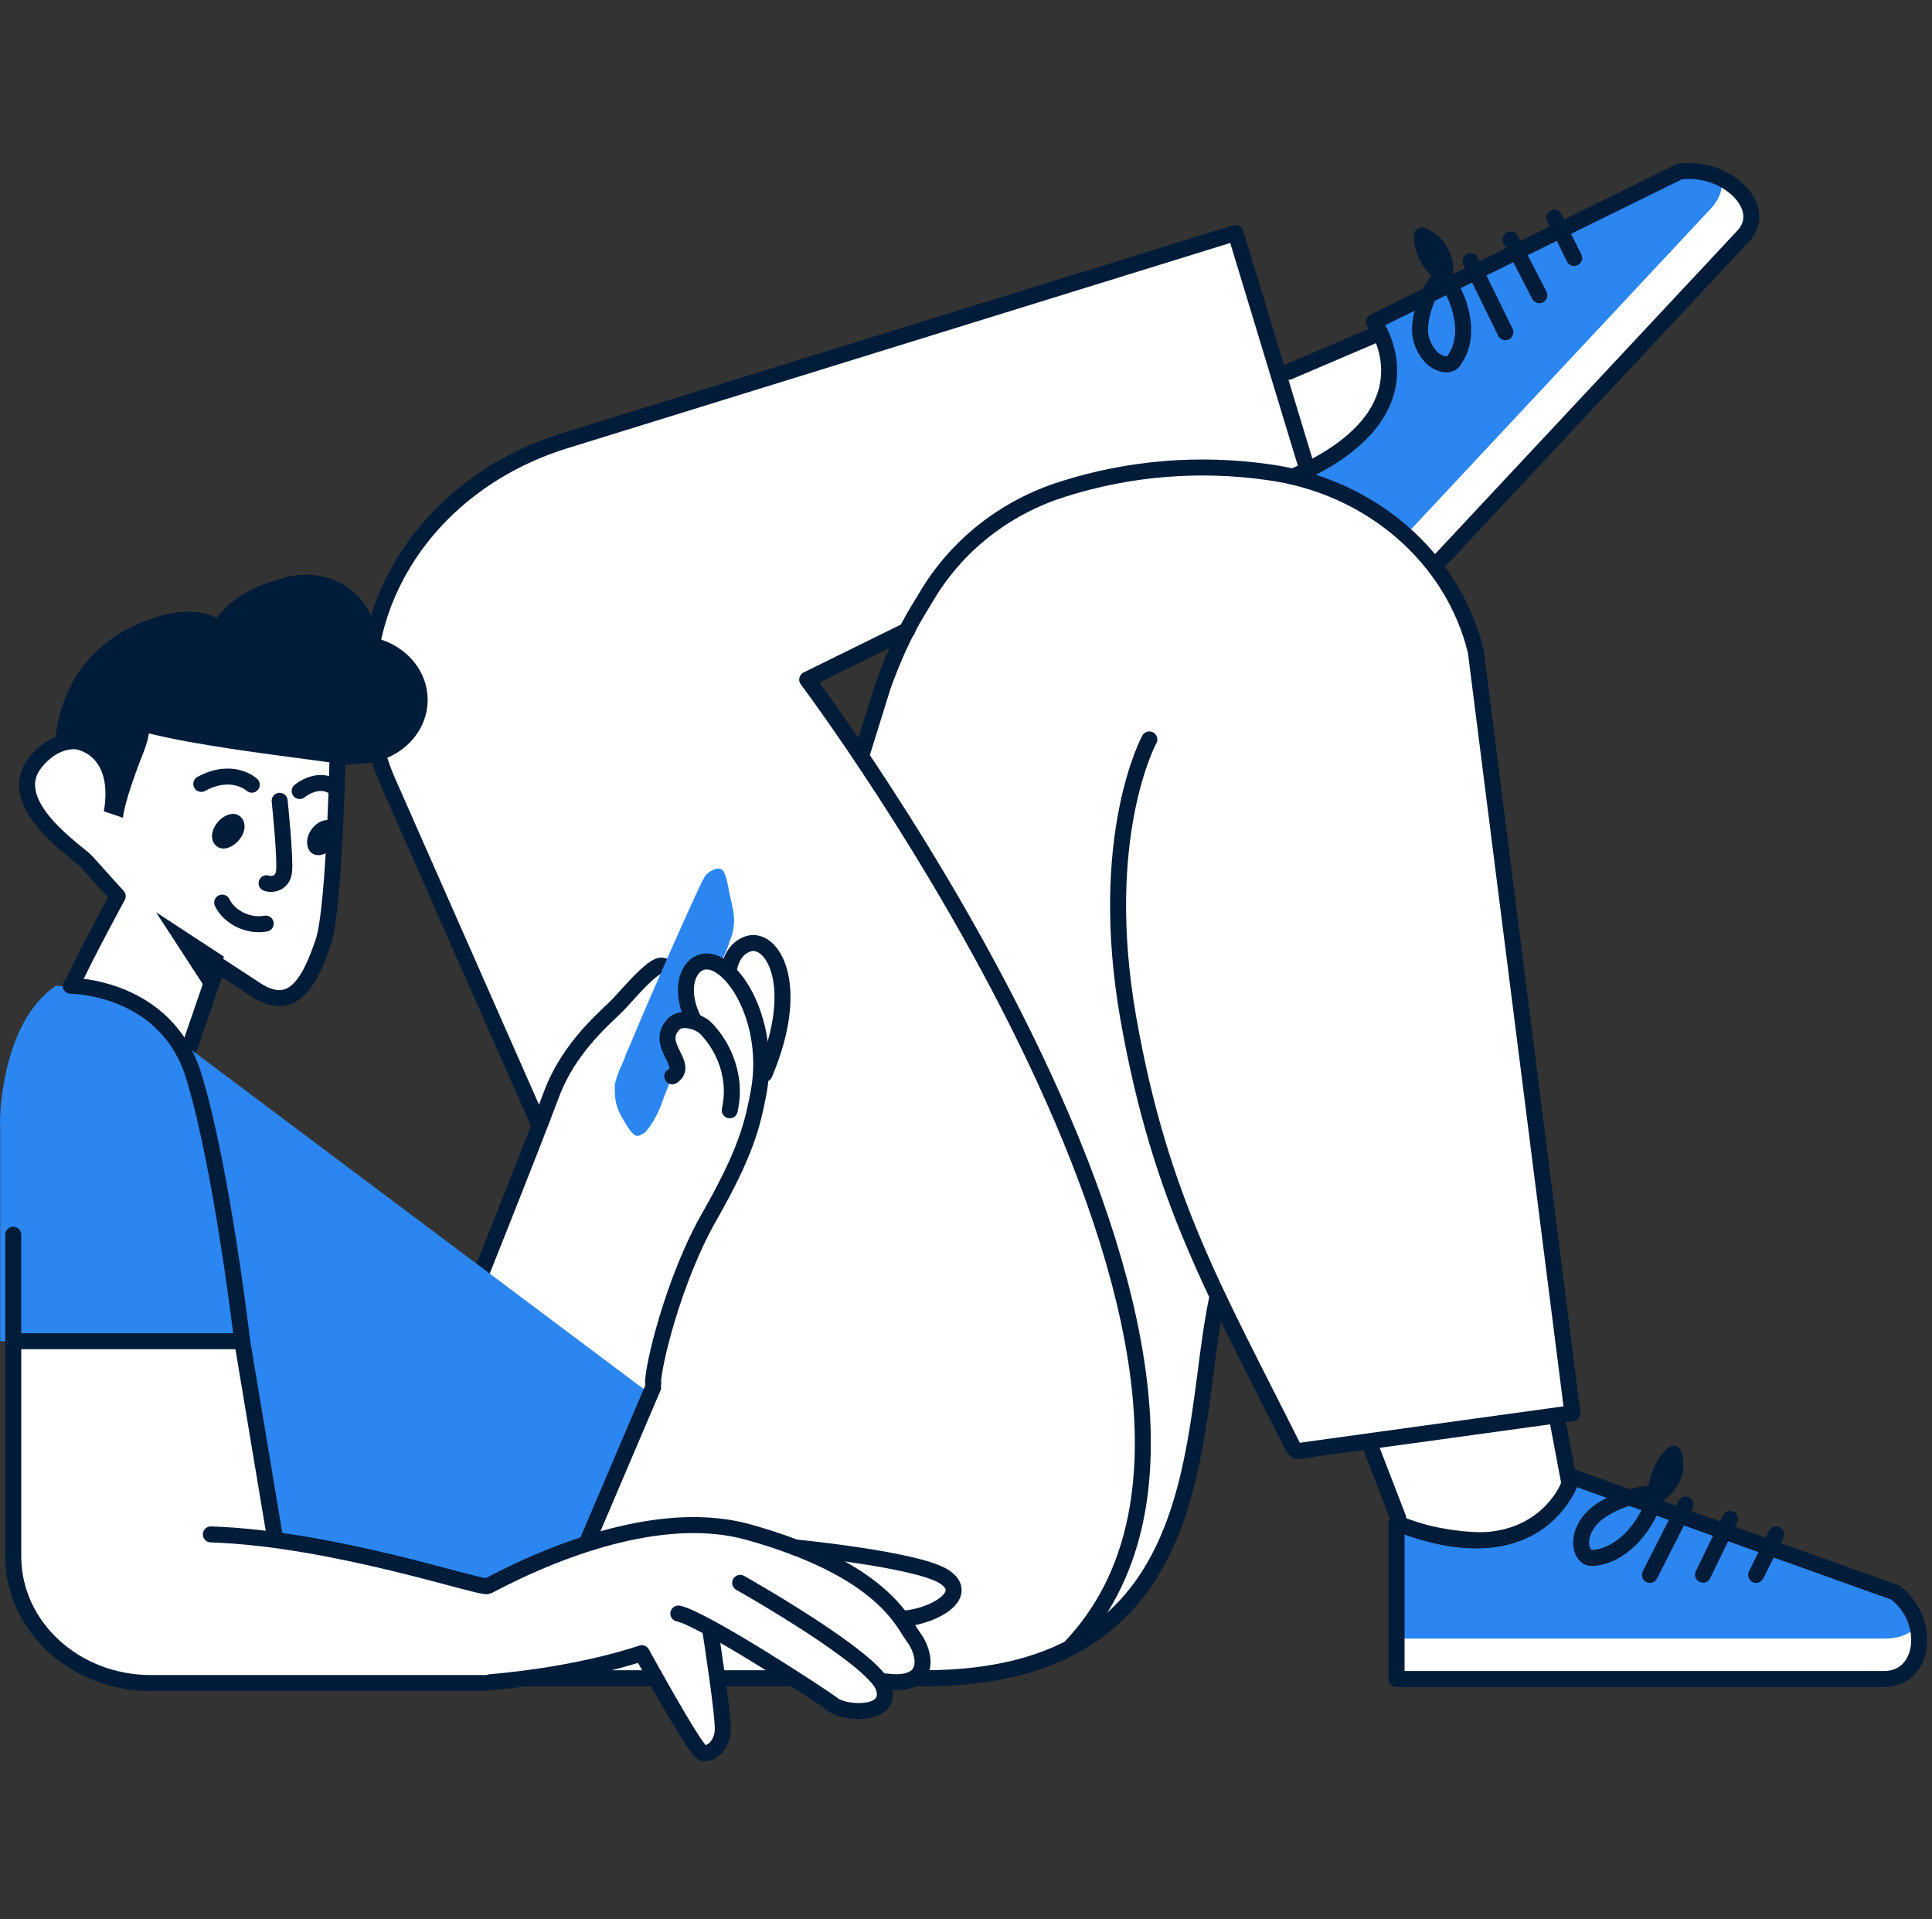 <svg width="302" height="300" viewBox="0 0 302 300" fill="none" xmlns="http://www.w3.org/2000/svg">
    <rect x="0" y="0" width="302" height="300" fill="#333333" stroke="none"/>
    <path d="M215.175 225.808C215.447 225.682 242.527 222.146 242.527 222.146L244.161 231.364C244.161 231.364 241.847 238.939 234.227 239.445C226.606 239.95 219.257 237.298 219.257 237.298L215.175 225.808Z" fill="white"/>
    <path d="M204.833 72.015L201.295 59.263L215.175 53.328C215.175 53.328 220.618 65.071 204.833 72.015Z" fill="white"/>
    <path d="M167.41 257.373C207.827 214.696 126.177 106.235 126.177 106.235L141.826 98.533L204.152 72.27L193.266 36.411L88.89 68.735C63.851 76.311 51.196 101.184 61.13 123.028L102.227 216.211L167.41 257.373Z" fill="white"/>
    <path d="M202.654 74.297L222.658 90.207L272.465 36.923C276.683 32.504 269.879 25.812 262.531 26.822L214.766 50.307C214.766 50.307 225.108 64.196 202.654 74.297Z" fill="white"/>
    <path d="M203.198 74.669L217.487 86.033L267.293 32.75C271.511 28.331 267.837 24.164 261.577 26.058L215.854 49.795C215.718 49.922 223.474 62.927 203.198 74.669Z" fill="#2B86F1"/>
    <path d="M202.654 74.297L222.658 90.207L272.465 36.923C276.683 32.504 269.879 25.812 262.531 26.822L214.766 50.307C214.766 50.307 225.108 64.196 202.654 74.297Z" stroke="#001C39" stroke-width="2.5" stroke-miterlimit="10" stroke-linecap="round" stroke-linejoin="round"/>
    <path d="M235.314 51.934L229.87 40.823" stroke="#001C39" stroke-width="2.5" stroke-miterlimit="10" stroke-linecap="round" stroke-linejoin="round"/>
    <path d="M240.62 46.144L236.129 37.432" stroke="#001C39" stroke-width="2.5" stroke-miterlimit="10" stroke-linecap="round" stroke-linejoin="round"/>
    <path d="M246.065 40.326L242.935 34.013" stroke="#001C39" stroke-width="2.5" stroke-miterlimit="10" stroke-linecap="round" stroke-linejoin="round"/>
    <path d="M225.515 42.985C225.379 42.985 225.515 43.237 225.651 43.111C225.787 43.111 225.787 42.985 225.787 42.859C226.332 40.46 224.699 37.682 222.249 36.798C222.249 39.323 223.61 41.596 225.515 42.985ZM225.515 42.985C223.338 45.005 221.841 49.172 221.977 51.95C222.113 53.465 222.793 54.98 224.018 56.116C224.835 56.748 226.059 57.253 226.876 56.748C227.148 56.621 227.284 56.369 227.42 56.116C230.006 52.328 228.373 46.52 225.515 42.985Z" stroke="#001C39" stroke-width="2.5" stroke-miterlimit="10" stroke-linecap="round" stroke-linejoin="round"/>
    <path d="M215.309 52.184L201.429 58.118" stroke="#001C39" stroke-width="2.5" stroke-miterlimit="10" stroke-linecap="round" stroke-linejoin="round"/>
    <path d="M231.233 101.576C227.559 86.803 214.359 75.313 198.165 73.166C187.415 71.651 176.256 72.661 165.914 75.944C156.796 78.848 149.039 84.909 144.276 92.99L143.052 95.01C140.738 98.924 138.833 102.965 137.336 107.131L134.07 117.611L101.546 216.728L91.476 240.34L81.678 262.183C81.542 262.436 81.678 262.562 81.678 262.814C81.814 262.941 81.951 263.067 82.223 263.067H144.413C182.652 263.067 186.462 235.036 189.048 214.582C189.456 211.046 190 207.763 190.544 204.733C192.586 208.9 194.763 213.193 197.076 217.865C198.573 220.642 199.934 223.673 201.567 226.703C201.567 226.829 201.703 226.829 201.703 226.955L202.111 227.208C202.248 227.334 202.52 227.334 202.656 227.334L245.658 221.4C246.066 221.4 246.338 221.021 246.202 220.769L231.233 101.576Z" fill="white"/>
    <path d="M102.092 216.211L60.995 123.028C50.925 101.184 63.581 76.311 88.756 68.735L193.132 36.411L204.018 72.27" stroke="#001C39" stroke-width="2.5" stroke-miterlimit="10" stroke-linecap="round" stroke-linejoin="round"/>
    <path d="M101.956 217.981C101.956 217.981 106.174 198.662 110.257 190.834C114.339 183.005 118.966 175.177 119.238 170.379C119.51 165.581 120.735 163.056 121.415 160.152C122.096 157.374 124.545 148.409 119.51 147.652C114.475 146.894 113.25 151.061 113.25 151.061L104.949 158.132C104.949 158.132 106.583 149.293 103.317 150.934C100.051 152.45 97.737 155.985 95.287 158.132C92.838 160.152 89.028 164.95 87.259 168.359C85.49 171.768 75.283 198.662 75.283 198.662C75.283 198.662 90.389 216.465 101.956 217.981Z" fill="white"/>
    <path d="M73.105 204.343C73.105 204.343 83.311 178.837 86.169 171.135C89.027 163.433 94.879 158.888 96.784 156.867C97.872 155.731 102.091 150.68 103.452 150.933C104.812 151.186 109.303 152.574 102.091 164.064" stroke="#001C39" stroke-width="2.5" stroke-miterlimit="10" stroke-linecap="round" stroke-linejoin="round"/>
    <path d="M100.73 177.072C99.913 177.577 99.505 177.829 98.825 177.072C98.28 176.44 97.872 175.809 97.464 175.051C96.647 173.789 96.103 172.4 96.103 170.506C96.103 170.253 96.103 169.874 96.103 169.496C96.239 168.864 96.511 168.107 96.784 167.349C97.192 166.465 97.6 165.582 97.872 164.698C98.689 162.93 99.369 161.162 100.186 159.268C103.315 152.071 106.445 144.748 109.847 137.551C109.847 137.551 109.847 137.425 109.983 137.425C109.983 137.298 110.12 137.172 110.12 137.046C110.664 136.288 111.48 135.91 112.025 135.783C112.705 135.657 113.113 136.036 113.249 136.541C113.521 137.046 113.658 137.803 113.794 138.435C113.93 139.066 114.066 139.824 114.202 140.455C114.474 141.591 114.746 142.728 114.746 143.99C114.746 144.622 114.61 145.253 114.474 146.011C114.202 146.768 113.93 147.526 113.658 148.283C110.528 155.733 106.581 164.319 103.724 171.642C103.043 173.915 101.546 176.44 100.73 177.072Z" fill="#2B86F1"/>
    <path d="M113.794 154.098C113.794 154.098 113.25 148.795 116.924 147.533C120.598 146.27 125.497 153.72 119.509 167.861" fill="white"/>
    <path d="M113.794 154.098C113.794 154.098 113.25 148.795 116.924 147.533C120.598 146.27 125.497 153.72 119.509 167.861" stroke="#001C39" stroke-width="2.5" stroke-miterlimit="10" stroke-linecap="round" stroke-linejoin="round"/>
    <path d="M108.759 160.029C105.22 153.842 108.35 148.539 112.297 150.812C116.379 153.085 120.326 161.671 118.557 170.888C117.604 175.812 116.651 179.979 111.072 189.827C105.22 199.929 101.954 213.944 102.09 216.216" fill="white"/>
    <path d="M108.759 160.029C105.22 153.842 108.35 148.539 112.297 150.812C116.379 153.085 120.326 161.671 118.557 170.888C117.604 175.812 116.651 179.979 111.072 189.827C105.22 199.929 101.954 213.944 102.09 216.216" stroke="#001C39" stroke-width="2.5" stroke-miterlimit="10" stroke-linecap="round" stroke-linejoin="round"/>
    <path d="M114.066 173.537C115.427 167.476 112.298 162.552 110.12 160.531C108.895 159.521 106.582 159.016 105.493 159.9C101.955 163.183 107.943 166.34 105.085 168.234" fill="white"/>
    <path d="M114.066 173.537C115.427 167.476 112.298 162.552 110.12 160.531C108.895 159.521 106.582 159.016 105.493 159.9C101.955 163.183 107.943 166.34 105.085 168.234" stroke="#001C39" stroke-width="2.5" stroke-miterlimit="10" stroke-linecap="round" stroke-linejoin="round"/>
    <path d="M37.723 147.146C37.723 147.146 40.445 149.167 38.403 152.071" stroke="#001C39" stroke-width="2.5" stroke-miterlimit="10" stroke-linecap="round" stroke-linejoin="round"/>
    <path d="M55.961 119.366C61.973 119.366 66.847 114.9 66.847 109.391C66.847 103.882 61.973 99.416 55.961 99.416C49.948 99.416 45.074 103.882 45.074 109.391C45.074 114.9 49.948 119.366 55.961 119.366Z" fill="#001C39"/>
    <path d="M47.796 109.771C53.808 109.771 58.682 105.305 58.682 99.796C58.682 94.287 53.808 89.821 47.796 89.821C41.783 89.821 36.909 94.287 36.909 99.796C36.909 105.305 41.783 109.771 47.796 109.771Z" fill="#001C39"/>
    <path d="M17.857 117.607C18.809 115.208 20.442 113.188 23.572 112.809C33.234 111.42 53.238 111.672 52.83 115.081C52.83 115.081 52.422 141.723 50.517 147.279C48.612 152.834 46.026 158.642 40.038 154.728C34.051 150.814 34.051 150.814 34.051 150.814L29.016 165.461C29.016 165.461 24.117 162.052 20.715 158.642C17.312 155.233 8.467 159.905 11.053 154.35C13.638 148.794 18.401 140.082 18.401 140.082C18.401 140.082 16.088 137.556 13.502 134.652C12.278 133.263 0.438 125.688 5.473 119.248C8.875 114.955 13.502 114.955 16.496 117.986" fill="white"/>
    <path d="M17.857 117.607C18.809 115.208 20.442 113.188 23.572 112.809C33.234 111.42 53.238 111.672 52.83 115.081C52.83 115.081 52.422 141.723 50.517 147.279C48.612 152.834 46.026 158.642 40.038 154.728C34.051 150.814 34.051 150.814 34.051 150.814L29.016 165.461C29.016 165.461 24.117 162.052 20.715 158.642C17.312 155.233 8.467 159.905 11.053 154.35C13.638 148.794 18.401 140.082 18.401 140.082C18.401 140.082 16.088 137.556 13.502 134.652C12.278 133.263 0.438 125.688 5.473 119.248C8.875 114.955 13.502 114.955 16.496 117.986" stroke="#001C39" stroke-width="2.5" stroke-miterlimit="10" stroke-linecap="round" stroke-linejoin="round"/>
    <path d="M8.604 116.835C8.604 116.835 8.195 102.314 23.164 96.885C38.133 91.456 40.039 104.966 34.187 107.491C28.336 110.016 29.56 93.223 44.121 90.572C58.682 87.794 60.451 101.052 54.191 104.966C47.931 108.88 39.086 110.016 46.298 104.082C53.647 98.021 65.894 100.925 63.581 106.734C61.267 112.415 57.457 120.37 53.511 119.486C49.428 118.602 14.183 115.193 17.449 111.153C20.579 107.112 25.478 109.638 22.484 117.466C19.354 125.294 19.218 127.82 19.218 127.82L16.224 126.809C16.224 126.683 18.674 116.203 8.604 116.835Z" fill="#001C39"/>
    <path d="M24.388 142.583L35.003 149.527L33.098 155.967L24.388 142.583Z" fill="#001C39"/>
    <path d="M43.713 125.171C43.713 125.171 44.666 134.262 44.394 136.282C44.122 138.302 42.217 138.302 41.672 138.05" stroke="#001C39" stroke-width="2.5" stroke-miterlimit="10" stroke-linecap="round" stroke-linejoin="round"/>
    <path d="M39.358 122.651C39.358 122.651 36.364 119.873 31.465 122.525" stroke="#001C39" stroke-width="2.5" stroke-miterlimit="10" stroke-linecap="round" stroke-linejoin="round"/>
    <path d="M46.842 123.642C46.842 123.642 49.972 120.99 52.694 123.389" stroke="#001C39" stroke-width="2.5" stroke-miterlimit="10" stroke-linecap="round" stroke-linejoin="round"/>
    <path d="M37.589 130.991C36.636 132.38 35.003 133.012 34.051 132.38C32.962 131.749 32.826 130.234 33.779 128.845C34.731 127.456 36.364 126.825 37.317 127.456C38.406 128.088 38.542 129.729 37.589 130.991Z" fill="#001C39"/>
    <path d="M52.422 131.868C51.605 133.257 50.109 134.015 49.02 133.51C47.931 133.005 47.659 131.363 48.476 129.974C49.292 128.585 50.789 127.828 51.878 128.333C52.967 128.838 53.102 130.479 52.422 131.868Z" fill="#001C39"/>
    <path d="M34.731 141.08C35.82 143.353 38.813 144.868 41.535 144.363" stroke="#001C39" stroke-width="2.5" stroke-miterlimit="10" stroke-linecap="round" stroke-linejoin="round"/>
    <path d="M21.802 158.011L101.954 218.112L85.897 257.128C85.897 257.128 -8.409 283.517 21.802 158.011Z" fill="#2B86F1"/>
    <path d="M8.738 154.082C8.738 154.082 25.068 154.082 29.831 168.476C34.458 182.87 37.996 209.638 37.996 209.638H0.029V175.926C-0.107 175.926 -0.107 160.016 8.738 154.082Z" fill="#2B86F1"/>
    <path d="M218.304 238.07V262.439H294.511C300.906 262.439 301.995 253.348 296.279 248.929L245.793 230.873C245.793 230.873 241.166 247.035 218.304 238.07Z" fill="white"/>
    <path d="M218.304 238.694V256.119H294.511C300.906 256.119 301.995 250.942 296.279 247.785L246.882 231.371C246.882 231.245 241.166 245.134 218.304 238.694Z" fill="#2B86F1"/>
    <path d="M218.304 238.07V262.439H294.511C300.906 262.439 301.995 253.348 296.279 248.929L245.793 230.873C245.793 230.873 241.166 247.035 218.304 238.07Z" stroke="#001C39" stroke-width="2.5" stroke-miterlimit="10" stroke-linecap="round" stroke-linejoin="round"/>
    <path d="M257.904 246.161L263.484 235.176" stroke="#001C39" stroke-width="2.5" stroke-miterlimit="10" stroke-linecap="round" stroke-linejoin="round"/>
    <path d="M266.206 246.136L270.425 237.424" stroke="#001C39" stroke-width="2.5" stroke-miterlimit="10" stroke-linecap="round" stroke-linejoin="round"/>
    <path d="M274.507 246.163L277.637 239.85" stroke="#001C39" stroke-width="2.5" stroke-miterlimit="10" stroke-linecap="round" stroke-linejoin="round"/>
    <path d="M258.858 233.52C258.722 233.52 258.722 233.646 258.722 233.646C258.858 233.646 258.994 233.646 258.994 233.646C261.308 232.384 262.532 229.606 261.58 227.207C259.811 228.848 258.858 231.247 258.858 233.52ZM258.858 233.52C255.864 233.268 251.374 234.909 249.196 236.929C247.972 238.066 247.155 239.581 247.155 241.096C247.155 242.106 247.563 243.242 248.516 243.495C248.788 243.495 249.06 243.495 249.332 243.495C254.095 242.864 257.769 237.939 258.858 233.52Z" stroke="#001C39" stroke-width="2.5" stroke-miterlimit="10" stroke-linecap="round" stroke-linejoin="round"/>
    <path d="M218.577 237.313L213.95 225.318" stroke="#001C39" stroke-width="2.5" stroke-miterlimit="10" stroke-linecap="round" stroke-linejoin="round"/>
    <path d="M245.249 231.503L243.344 221.402" stroke="#001C39" stroke-width="2.5" stroke-miterlimit="10" stroke-linecap="round" stroke-linejoin="round"/>
    <path d="M134.75 117.728L138.016 107.248C139.513 103.081 141.282 99.041 143.595 95.253L144.82 93.233C149.447 85.404 156.932 79.344 166.185 76.439C176.527 73.157 187.414 72.273 198.165 73.788C214.222 75.934 227.15 87.172 230.688 101.819L245.793 220.885L202.791 226.82" stroke="#001C39" stroke-width="2.5" stroke-miterlimit="10" stroke-linecap="round" stroke-linejoin="round"/>
    <path d="M190.272 202.846C185.781 223.679 189.727 262.316 144.412 262.316H82.222L92.02 240.472L102.09 216.861" stroke="#001C39" stroke-width="2.5" stroke-miterlimit="10" stroke-linecap="round" stroke-linejoin="round"/>
    <path d="M179.658 115.575C179.658 115.575 171.357 130.727 176.392 159.262C181.427 187.672 190 201.94 202.248 226.435" stroke="#001C39" stroke-width="2.5" stroke-miterlimit="10" stroke-linecap="round" stroke-linejoin="round"/>
    <path d="M2.07 209.521V242.476C2.07 242.476 -0.379 261.541 25.204 262.804C50.788 264.067 75.011 262.804 75.011 262.804C75.011 262.804 95.968 260.784 99.506 258.89C103.044 256.87 106.718 269.496 106.718 269.496C106.718 269.496 108.623 275.304 110.256 274.294C111.889 273.284 114.067 273.915 113.114 270.127C112.161 266.339 110.937 255.102 110.937 255.102L123.456 261.92C123.456 261.92 129.036 267.602 133.118 267.728C137.201 267.854 138.153 266.718 138.289 265.203C138.425 263.688 138.698 262.678 138.698 262.678C138.698 262.678 141.419 263.309 142.78 262.173C144.141 261.036 141.691 253.587 141.691 253.587C141.691 253.587 132.03 242.728 124.409 241.339C116.924 240.076 108.215 238.183 99.234 238.814C90.252 239.445 75.691 247.779 75.691 247.779C75.691 247.779 48.611 241.213 46.297 240.96C43.984 240.834 42.895 240.455 42.487 238.688L37.316 209.395L2.07 209.521Z" fill="white"/>
    <path d="M124.271 241.868C123.047 241.742 143.187 243.636 147.542 246.414C151.896 249.192 146.045 252.601 141.418 252.98" fill="white"/>
    <path d="M124.271 241.868C123.047 241.742 143.187 243.636 147.542 246.414C151.896 249.192 146.045 252.601 141.418 252.98" stroke="#001C39" stroke-width="2.5" stroke-miterlimit="10" stroke-linecap="round" stroke-linejoin="round"/>
    <path d="M32.96 239.833C52.284 240.464 75.282 248.419 76.234 247.913C88.89 241.221 104.54 236.045 116.923 239.454C138.152 245.388 141.146 253.722 142.779 255.868C144.548 258.141 146.045 263.823 138.424 262.813" stroke="#001C39" stroke-width="2.5" stroke-miterlimit="10" stroke-linecap="round" stroke-linejoin="round"/>
    <path d="M115.699 247.405C115.699 247.405 136.791 259.274 138.152 263.82C139.513 268.365 132.028 267.86 130.259 266.471C128.49 265.082 109.847 252.961 106.037 252.203" stroke="#001C39" stroke-width="2.5" stroke-miterlimit="10" stroke-linecap="round" stroke-linejoin="round"/>
    <path d="M111.072 255.111C111.072 255.111 113.113 268.116 112.977 270.515C112.841 272.914 110.936 274.43 109.711 273.925C108.486 273.293 100.321 258.394 100.321 258.394C100.321 258.394 91.204 261.677 76.643 262.94" stroke="#001C39" stroke-width="2.5" stroke-miterlimit="10" stroke-linecap="round" stroke-linejoin="round"/>
    <path d="M2.07 192.988V243.241C2.07 254.226 11.732 263.065 23.571 263.065H75.963" stroke="#001C39" stroke-width="2.5" stroke-miterlimit="10" stroke-linecap="round" stroke-linejoin="round"/>
    <path d="M37.861 209.643L42.896 239.82" stroke="#001C39" stroke-width="2.5" stroke-miterlimit="10" stroke-linecap="round" stroke-linejoin="round"/>
    <path d="M167.411 257.36C207.827 214.683 126.178 106.223 126.178 106.223L141.827 98.52" stroke="#001C39" stroke-width="2.5" stroke-miterlimit="10" stroke-linecap="round" stroke-linejoin="round"/>
    <path d="M11.052 154.082C11.052 154.082 26.157 154.082 30.375 168.476C34.73 182.87 37.86 209.638 37.86 209.638H2.887" stroke="#001C39" stroke-width="2.5" stroke-miterlimit="10" stroke-linecap="round" stroke-linejoin="round"/>
</svg>
